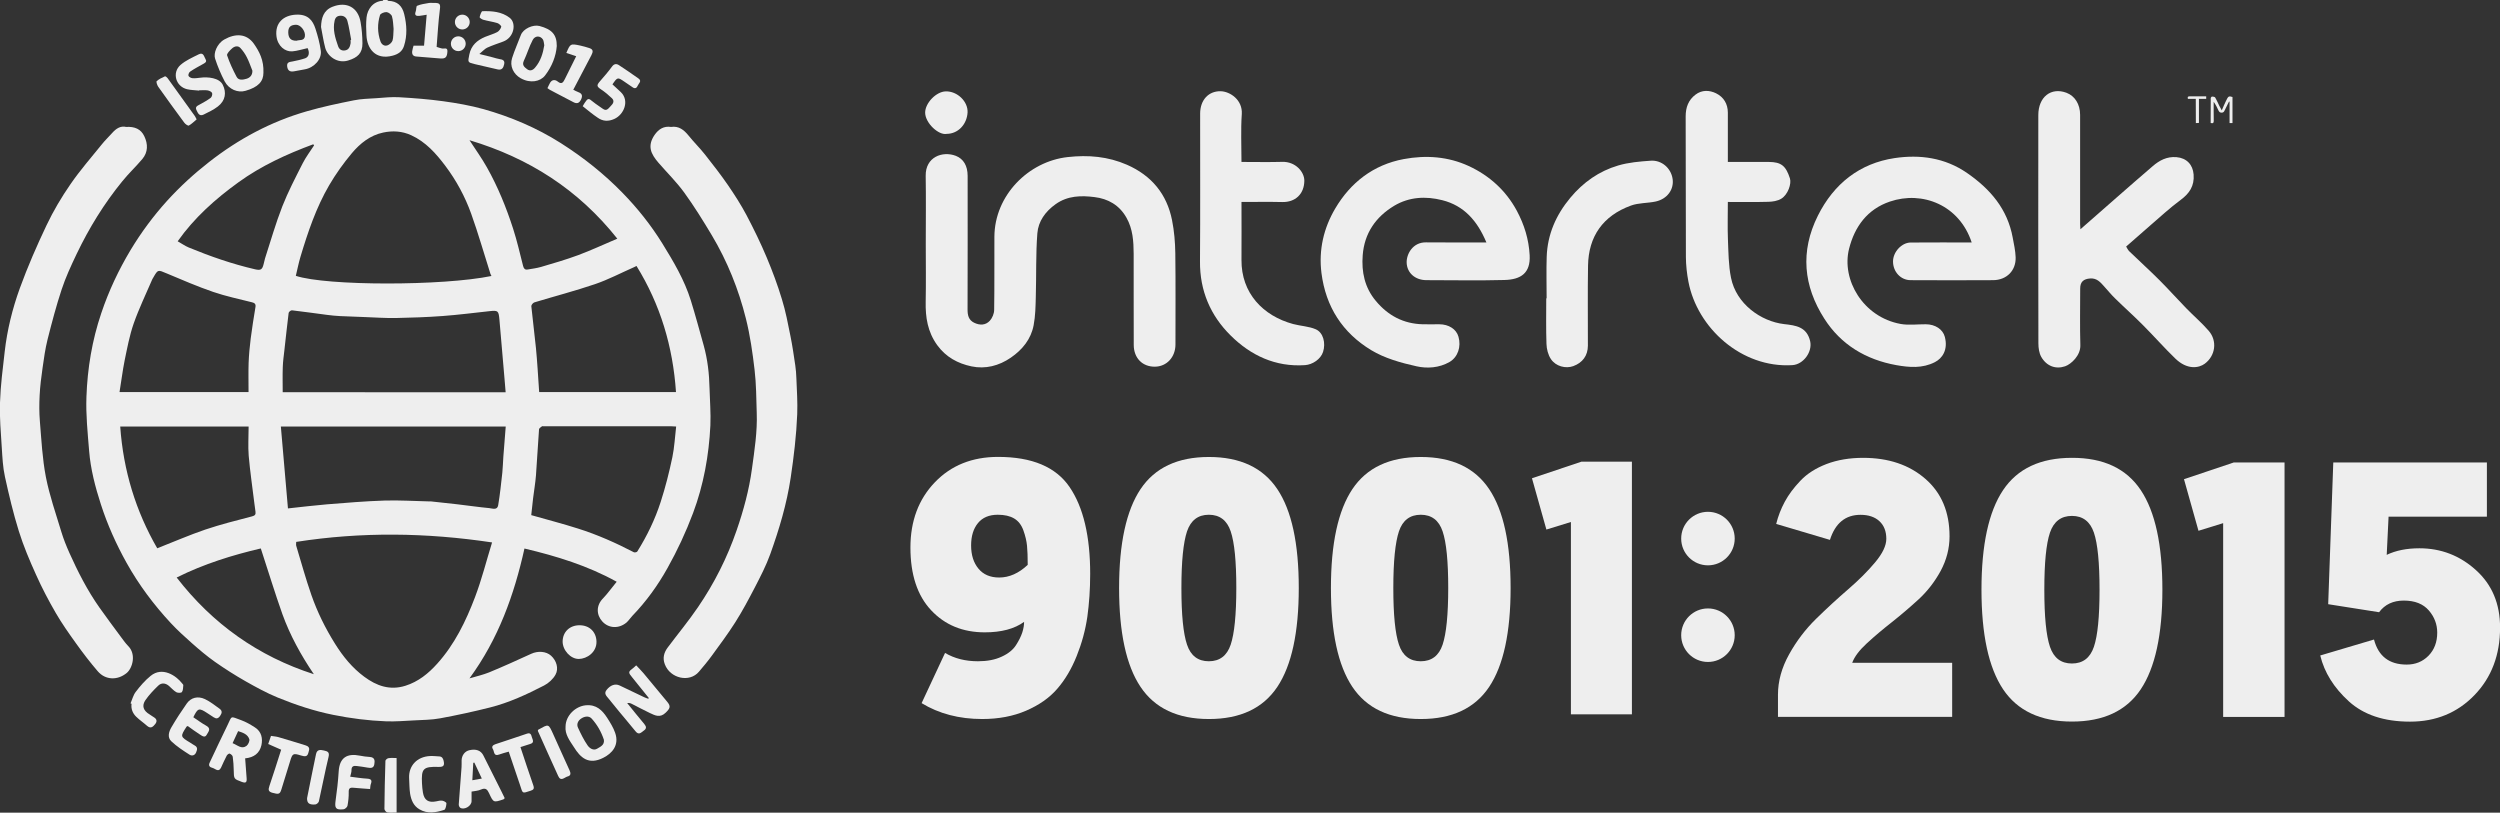 <?xml version="1.0" encoding="utf-8"?>
<!-- Generator: Adobe Illustrator 27.7.0, SVG Export Plug-In . SVG Version: 6.00 Build 0)  -->
<svg version="1.1" xmlns="http://www.w3.org/2000/svg" xmlns:xlink="http://www.w3.org/1999/xlink" x="0px" y="0px"
	 viewBox="0 0 3241.9 1053.8" style="enable-background:new 0 0 3241.9 1053.8;" xml:space="preserve">
<rect x="0" y="0" width="3241.9" height="1053.8" fill="#333333" stroke="none"/>
<style type="text/css">
	.st0{fill:#eee;}
</style>
<g id="Layer_1">
	<g>
		<g>
			<path class="st0" d="M502.2,0c0.4,0.4,0.9,1.1,1.3,1.1c11.6,0.3,18.1,6.4,20.7,17.4c3.3,13.7,4.1,27.5-0.3,41.1
				c-2.3,7.2-7.6,10.8-15.2,12.7c-21.8,5.6-32.7-9.2-33.5-26.5c-0.4-7.7-0.7-15.5,0.1-23.1c1.1-10.3,8-20.9,21-21.7
				c0.2,0,0.4-0.6,0.7-1C498.8,0,500.5,0,502.2,0z M510.4,37.5c-0.5-4.6-0.5-10.7-2.1-16.3c-0.7-2.4-4.5-5.3-7-5.5
				c-2.8-0.2-7.8,1.7-8.5,3.8c-3.5,11.3-3.4,22.9,0.6,34.2c1.4,3.9,4.9,6.6,9.1,5.1c2.6-0.9,5.7-3.7,6.5-6.2
				C510.3,48.3,509.9,43.5,510.4,37.5z"/>
			<path class="st0" d="M799.7,754.4c-37.5-20.8-77.8-33.2-119.6-43.1c-13.4,60.3-33.8,117.2-71.3,168.4c9.1-2.7,17.6-4.6,25.5-7.8
				c18.4-7.6,36.5-15.8,54.6-24.1c8.7-4,19.3-3.3,25.7,2.5c6.9,6.2,10.3,16.5,5.7,24.7c-3.2,5.7-8.9,10.9-14.7,13.9
				c-22.5,11.6-45.5,22.3-70.1,28.5c-21.4,5.4-43.1,10.1-64.8,14.1c-11.2,2.1-22.7,2-34.1,2.7c-11.9,0.6-23.8,1.6-35.7,1.2
				c-23.1-0.9-46-3.8-68.8-8.4c-24.9-5-48.8-13-72.1-22.5c-14.4-5.9-28.2-13.5-41.8-21.2c-13.5-7.7-26.7-16.1-39.4-25
				c-10.5-7.4-20.4-15.8-30-24.3c-9.4-8.3-18.7-16.8-27.3-26c-22.1-23.8-41.5-49.7-57.4-78.2c-13.5-24.3-24.8-49.4-33.3-75.8
				c-7.3-22.6-13.3-45.5-15.2-69.1c-1.9-23.5-4.4-47.1-3.5-70.5c1.3-36.8,7.3-73,19.2-108.2c9.7-28.9,22.5-56.1,38.1-82.1
				c13.7-22.7,29.3-43.8,47.1-63.5c16.7-18.4,34.9-35.1,54.5-50.4c38.2-29.9,80.2-52.5,126.9-65.9c20-5.8,40.5-10.1,61-14.2
				c9.6-2,19.7-2.1,29.6-2.8c9.7-0.7,19.5-1.8,29.2-1.2c19.1,1.1,38.3,2.6,57.2,5.2c17.5,2.4,35.1,5.5,52.1,10.2
				c35.4,10,69.1,24.3,100.3,44.1c29.1,18.5,56,39.8,80.1,64.6c19.5,20,36.8,41.8,51.5,65.5c14.5,23.5,28.6,47.2,36.9,73.8
				c6,19.3,11.2,38.8,16.7,58.3c5.1,18.3,7.2,36.9,7.6,55.9c0.4,16,1.8,32,1.1,47.9c-1.9,39-8.8,77.3-22.5,113.8
				c-9.2,24.5-20.3,48.4-33.1,71.2c-12.5,22.4-27.6,43.4-45.6,62c-2.6,2.7-4.7,6.1-7.5,8.6c-10,8.4-23.2,7.8-31.5-1.4
				c-7.6-8.4-8.4-20.7,1.4-30.3C788.4,769.2,793.5,761.8,799.7,754.4z M384.1,702.7c0,2.3-0.4,3.9,0.1,5.3
				c6.4,21.2,12.3,42.7,19.6,63.6c7.7,22.1,18.1,43.1,30.6,63.1c10.3,16.5,22.4,31.4,38,42.9c15.8,11.7,33,18,53.2,11.7
				c16.9-5.3,30-16,41.4-28.7c22.6-25.1,37.2-55.2,49-86.3c8.7-22.9,14.7-46.9,22.1-70.9C552.8,690.6,468.7,689.5,384.1,702.7z
				 M637.3,357.9c-0.6-1.2-1-1.9-1.3-2.7c-8.3-26.1-15.8-52.4-25-78.1c-8-22.2-19.2-43-33.5-62c-12.2-16.2-25.4-31.1-44.4-39.8
				c-11.8-5.4-24.2-6-36.3-3.4c-16.7,3.5-29.9,14.1-40.5,26.7c-10.9,13-20.9,27-29.5,41.7c-16.9,29-27.6,60.8-37.2,92.8
				c-2.4,8.1-4,16.4-6,24.6C423.3,370.9,574.4,370.9,637.3,357.9z M655.8,553.1c-97.9,0-194.4,0-291.6,0
				c3.1,35.6,6.1,70.8,9.2,106.2c17.6-1.9,34.1-3.9,50.6-5.3c24.9-2,49.7-4.1,74.7-4.9c19.1-0.6,38.3,0.7,57.5,1.1
				c0.9,0,1.7,0,2.6,0c11.3,1.2,22.5,2.4,33.8,3.7c13.9,1.6,27.9,3.7,41.8,5c4,0.4,10.4,3.1,11.6-3.6c2.4-14,3.8-28.3,5.4-42.4
				c0.7-6.7,0.8-13.5,1.3-20.3C653.6,579.6,654.7,566.6,655.8,553.1z M655.7,508.7c-0.7-7.6-1.2-14.5-1.8-21.5
				c-2.1-24.4-4.2-48.7-6.3-73.1c-1-11.2-1.9-11.8-12.8-10.6c-20.3,2.2-40.5,4.8-60.8,6.3c-20.3,1.5-40.7,2.2-61,2.6
				c-12.9,0.2-25.9-0.7-38.9-1.2c-11-0.4-22.1-0.8-33.1-1.3c-5.5-0.3-10.9-0.8-16.3-1.5c-15.4-2-30.7-4.2-46.1-6
				c-1.4-0.2-4.2,2.1-4.3,3.4c-2,16.1-3.7,32.2-5.5,48.2c-0.8,7.3-1.9,14.6-2.1,21.9c-0.4,10.8-0.1,21.7-0.1,32.7
				C461.9,508.7,558.1,508.7,655.7,508.7z M876.8,553.1c-2.6-0.2-4.2-0.3-5.9-0.3c-55.2,0-110.5,0-165.7,0c-0.9,0-2-0.3-2.5,0.1
				c-1.4,1.1-3.6,2.4-3.7,3.8c-1.5,20-2.5,40.1-4,60.1c-0.8,9.8-2.5,19.5-3.7,29.3c-0.9,7.6-1.7,15.3-2.4,21.9
				c20.6,5.9,40.8,11.1,60.6,17.4c25.1,7.9,49.1,18.6,72.4,30.7c1.1,0.6,3.9,0,4.5-0.9c12.7-20.3,23.1-41.8,30.4-64.5
				c6.1-18.9,11-38.3,15.1-57.8C874.6,579.9,875.2,566.6,876.8,553.1z M825.4,344.9c-1.7,0.8-2.6,1.2-3.5,1.7
				c-16.8,7.4-33.1,16-50.4,21.9c-25.9,8.8-52.4,15.7-78.5,23.6c-1.7,0.5-4.1,3.3-4,4.9c1.8,18.1,4.2,36.1,6,54.3
				c1.7,17.6,2.7,35.3,3.9,53c0.1,1.4,0.2,2.8,0.3,4.1c59.3,0,118.2,0,177.4,0C872.6,449.5,856.4,395.1,825.4,344.9z M155,508.4
				c56.4,0,111.1,0,167.3,0c0-12.9-0.3-25.4,0.1-37.9c0.4-10.5,1.4-21.1,2.7-31.5c1.7-13.7,4-27.4,6.2-41c0.6-3.8-1.2-5.2-4.5-6
				c-16.8-4.3-33.9-7.8-50.2-13.4c-20.4-7-40.3-15.6-60.3-24c-11.6-4.9-11.4-5.3-17.4,5.1c-0.4,0.7-0.9,1.4-1.3,2.2
				c-8.2,19.1-17.3,37.9-24.2,57.5c-5.5,15.7-8.5,32.3-11.9,48.6C158.9,481.1,157.3,494.6,155,508.4z M322.4,553.1
				c-56.6,0-111,0-166.5,0c4,57.1,20.2,109.8,48,157.9c21.4-8.4,41.6-17.2,62.4-24.3c19.9-6.7,40.3-11.8,60.6-17.1
				c3.9-1,4.9-2.6,4.4-6.1c-0.5-3.7-1.1-7.5-1.5-11.2c-2.5-20.4-5.5-40.8-7.3-61.3C321.5,578.6,322.4,566,322.4,553.1z M608.8,181.8
				c8,12.3,16,23.4,22.6,35.2c14.2,25.2,25.1,52,34,79.6c5.1,15.8,8.8,32.1,12.9,48.2c0.9,3.4,2.3,5.3,5.9,4.7
				c5.8-1,11.6-1.7,17.2-3.3c16.3-4.8,32.6-9.5,48.5-15.4c16.9-6.3,33.3-14,50.6-21.3C749.8,245.6,685.8,204.9,608.8,181.8z
				 M338.2,711.2c-36.6,8.6-73.5,19.9-109.1,37.7C275.7,809.1,334.7,851,407,874.3c-16.6-24.5-30.8-50.2-40.8-77.9
				C356.4,768.8,347.9,740.8,338.2,711.2z M407.3,188.5c-0.4-0.5-0.8-0.9-1.1-1.4c-34.2,12.7-67.3,27.8-97,49.3
				c-29.9,21.6-57.3,46-78.8,76.5c5.3,3,9.7,6.1,14.5,8.1c27.9,11.5,56.4,21.4,85.8,28.2c7.4,1.7,9.4,0.5,11.2-6.9
				c0.6-2.4,1.1-4.9,1.8-7.3c7.3-22.5,13.8-45.4,22.4-67.4c7.5-19.1,17.1-37.4,26.4-55.8C396.7,203.6,402.3,196.2,407.3,188.5z"/>
			<path class="st0" d="M870.2,164.6c10-1.5,16.7,3.8,22.7,11.2c6.8,8.5,14.6,16.1,21.3,24.6c10.3,13,20.5,26.2,29.9,39.8
				c8.6,12.6,16.9,25.5,24,38.9c9.4,17.9,18.3,36.1,26.1,54.7c7.5,17.8,14.2,35.9,19.8,54.4c4.8,15.5,7.8,31.5,11,47.5
				c2.6,12.7,4.4,25.5,6.3,38.3c0.8,5.4,1.2,10.9,1.4,16.4c0.6,15.5,1.7,31.1,1.1,46.6c-1.1,27.7-4.4,55.2-8.5,82.7
				c-5.1,34-14.9,66.6-26.4,98.7c-5.4,15.1-12.9,29.5-20.3,43.8c-7.9,15.2-16,30.4-25.2,44.9c-9.6,15.1-20.3,29.4-30.8,43.8
				c-5.1,7-10.7,13.6-16.3,20.2c-12.2,14.4-37.2,8.8-44.2-9.7c-3.1-8.1-1.1-15.3,3.8-21.8c13.1-17.5,27.1-34.4,39.4-52.5
				c21-30.8,37.8-64.1,49.9-99.3c9-26,16.2-52.5,19.9-79.9c3.3-24.1,7.1-48.1,6.2-72.5c-0.6-18.7-0.6-37.4-2.8-55.9
				c-2.6-22.2-5.8-44.6-11.2-66.2c-9.5-38.1-24.1-74.5-44.3-108.3c-11.3-18.9-22.9-37.6-35.8-55.4c-9.9-13.6-22.1-25.6-33.2-38.4
				c-10.1-11.7-14.9-21.9-5.2-36.2C854.1,167.4,860.8,163.2,870.2,164.6z"/>
			<path class="st0" d="M163.5,164.6c11.1-0.7,19.2,2.7,23.6,12c4.9,10.2,5,20.7-2.6,29.7c-8.3,9.9-17.9,18.8-26,28.9
				c-23.6,28.9-43,60.5-59.1,94.1c-7.2,15.1-14.3,30.4-19.5,46.2c-7,21.2-12.7,42.9-18.2,64.6c-3,12.1-4.8,24.6-6.5,37
				c-1.7,11.8-3.2,23.7-3.8,35.7c-0.6,11.1-0.6,22.3,0.3,33.3c2,24.2,3.2,48.7,7.8,72.5c4.7,24,12.9,47.4,20,70.9
				C82.3,698.8,86,708,90,717c11,24.5,23.2,48.4,38.7,70.5c9.4,13.3,19.2,26.4,28.9,39.5c2.7,3.7,5.4,7.4,8.6,10.7
				c10.8,10.8,5.6,28.8-1.9,35c-11.6,9.6-27.4,9.6-37.6-2.3c-9.9-11.5-19.2-23.7-28.1-36.1c-9.2-12.8-18.3-25.7-26.2-39.3
				c-9.4-16.2-18.1-32.8-25.7-49.8c-8.3-18.4-16.3-37.2-22.3-56.5c-7.2-23.1-12.8-46.8-18-70.5c-2.7-12.3-3.3-25.1-4.1-37.7
				c-1.2-19.5-3-39.1-2.3-58.5c0.7-22.1,3.6-44.1,6.1-66.1c3.2-28.1,10-55.6,19.6-82.1c10.1-27.8,22-55.1,34.7-81.8
				c8.8-18.5,19.4-36.4,31.1-53.3c12.4-18,26.9-34.6,40.7-51.7c4.1-5.1,8.9-9.7,13.3-14.6C150.7,166.5,156.6,162.9,163.5,164.6z"/>
			<path class="st0" d="M841.4,905.2c-7.1-8.8-14.1-17.6-21.2-26.3c-5.9-7.2-5.9-7.5,1.5-13.1c0.8-0.6,1.6-1.4,3.3-3
				c3.1,3.4,6.5,6.6,9.4,10.1c10.3,12.2,20.3,24.7,30.6,36.9c5.2,6.1,4,8.7-1.7,14.3c-7.3,7.1-13.6,3.8-20.4,0.6
				c-8-3.8-15.8-8-23.7-12c-1.6-0.8-3.4-1.4-5.9-1c7.4,9.1,14.7,18.3,22.3,27.3c2.8,3.4,2.9,5.9-0.7,8.4c-3.4,2.4-6.4,6.4-10.7,1
				c-7-8.7-14.4-17.2-21.5-25.9c-4.6-5.5-9.1-11.1-13.6-16.7c-2.7-3.3-6.2-6.4-2.6-11c5-6.4,11.2-8.6,17-5.9
				c10.7,5,21.3,10.2,32,15.3c1.6,0.8,3.4,1.3,5.1,1.9C841,905.8,841.2,905.5,841.4,905.2z"/>
			<path class="st0" d="M317.9,983.4c0.7,9,1.2,17.2,1.9,25.5c0.5,5.7-1,7-6.3,5c-10.3-3.8-10.2-3.8-10.4-14.9
				c-0.1-5.9-0.5-11.9-1.3-17.7c-0.2-1.6-2.3-3.4-4-4.1c-0.8-0.3-3.1,1.4-3.8,2.7c-2.7,5-4.9,10.3-7.3,15.4
				c-3.3,6.9-7.4,1.4-11.1,0.5c-3.5-0.9-5.7-2.7-3.7-6.9c7.7-16.2,15.2-32.5,23.1-48.5c6.2-12.7,3.1-11.8,17.8-6.5
				c6.3,2.3,12.3,5.8,18,9.5c8.3,5.4,10.1,14.1,8.2,23C336.6,976.7,329.4,982.3,317.9,983.4z M301.6,963.7
				c6.5,2.6,11.7,8.3,18.1,3.5c2.2-1.7,4.3-6.3,3.6-8.6c-2.1-6.5-8.3-8.5-14.5-10.5C306.3,953.4,304.1,958.2,301.6,963.7z"/>
			<path class="st0" d="M733.4,942c0.2-14.1,12.8-26.1,26.1-27.4c13.8-1.3,21.4,6.3,27.9,16.3c3.9,6.1,7.9,12.5,10.3,19.4
				c5.7,16.2-4.2,26.8-15.4,32.4c-19.3,9.8-29.8-0.5-38.1-13.9C738.7,960.4,732.4,952.1,733.4,942z M783.1,959.3
				c-3.4-10.3-8.7-19.6-15.9-27.5c-3.7-4-9.5-2.8-13.7,0.1c-3.9,2.6-6.1,7.1-4,11.7c3.7,8,7.6,16,12.6,23.2c2.4,3.4,7.4,7,12.2,4.1
				C778.4,968.4,784.1,966.2,783.1,959.3z"/>
			<path class="st0" d="M341.6,94.4c0,11.1-6.6,18.7-23.4,23.4c-9.8,2.8-21.2-1.8-26.8-12.2c-5-9.5-9.2-19.5-12.5-29.7
				c-2.2-6.7,2.3-19.2,12-24.7c14.2-8,28.7-8,38.3,5.5C336.2,66.7,342.3,78,341.6,94.4z M327.3,91.7c-2.3-5.7-4.3-11.7-7.1-17.2
				c-2.2-4.4-5.1-8.6-8.4-12.2c-3.3-3.6-7.8-2.3-10.9,0.5c-2.8,2.5-7.1,6.9-6.4,9c3.2,9.6,7.6,18.9,12.3,27.8
				c2.7,5.1,8.4,3.8,12.7,2.6C324,100.9,327.4,97.7,327.3,91.7z"/>
			<path class="st0" d="M722,59.7c-1,13.1-6.2,26.5-15.2,38.2c-6.2,8-19.2,10.5-31.5,3.6c-9.6-5.4-14.6-15.9-11.2-26.3
				c3.2-10.1,7.6-19.8,11.3-29.7c3-8.2,15.8-14,24.2-11.8C715.6,38,722.1,44.8,722,59.7z M705.8,58.7c-0.6-2.6-0.5-5.6-1.9-7.7
				c-3.4-4.9-10-5-13.1,0.8c-4.6,8.6-7.3,18.2-11.5,27c-2.7,5.7,0.8,8.3,4.2,10.9c4,3.1,7.9,1.1,10.5-2.2
				C701,79.3,704.1,69.3,705.8,58.7z"/>
			<path class="st0" d="M416.3,35c0.4-11.6,3.1-21.5,14.8-26.2c18.1-7.2,33.2,0.5,36.5,19.9c1.6,9.1,2.3,18.3,2.4,27.5
				c0.1,12.6-6.1,18.5-18.7,22.3c-13.9,4.2-26.7-5.6-29.6-16.6C419.4,53.2,418.1,44,416.3,35z M454.6,51.8c0.3,0,0.5-0.1,0.8-0.1
				c-1.6-8.2-2.7-16.5-4.9-24.5c-1-3.8-3.9-6.9-8.8-6.8c-4.5,0.1-6.8,2.1-7.8,6.5c-2.6,11.6,0.8,22.3,4.5,32.9
				c1.4,4.1,4.4,6.3,8.9,5.6c4.8-0.7,6.4-4.4,7.2-8.5C454.9,55.3,454.6,53.5,454.6,51.8z"/>
			<path class="st0" d="M398.9,62.4c-7,1.5-13.4,3.7-19.9,4.2c-9.2,0.7-19-6.8-20.5-19.7c-2-16.8,8.6-27.1,25.5-27.9
				c15.1-0.7,21.5,7.1,25.1,18.3c3,9.3,5.6,18.8,6.9,28.5c1.5,10.9-8.6,22-20.7,24.1c-4.7,0.8-9.4,1.8-14.1,2.6
				c-5,0.9-8.1-0.8-8.8-6.3c-0.7-5.7,3-5.8,6.9-6.5c5.5-1.1,11.1-2.3,16.4-4.1C400.7,73.8,401.8,68.3,398.9,62.4z M384.6,52.8
				c3.4-1.4,9.9,0.6,10.8-5.8c0.9-7.1-5.9-15-11.5-14.9c-7.2,0.2-10.2,3.1-10.1,9.9C373.9,49.4,377.2,53,384.6,52.8z"/>
			<path class="st0" d="M611.5,1026.5c0,4.8,0,8.7,0,12.5c-0.1,6.1-9.1,11.6-14.5,8.6c-1.2-0.7-2.2-2.9-2.1-4.4
				c1.1-16,2.4-32,3.6-48c0.2-3,0.1-6,0.1-9c0.1-6.7,4.2-12.1,10.2-13.4c8.5-1.9,14.7,0.3,18,6.8c7.8,15.4,15.5,30.8,23.2,46.2
				c1.6,3.2,3.2,6.5,4.5,9.2c-1.2,1.2-1.3,1.5-1.5,1.5c-13,4.4-13.1,4.5-18.8-7.9c-2.3-5-4.6-7.3-10.4-4.8
				C620.2,1025.5,615.9,1025.7,611.5,1026.5z M624.8,1009.6c-3.4-7.3-6.6-14-9.7-20.7c-0.5,0.1-0.9,0.2-1.4,0.3
				c-0.4,7.2-0.8,14.5-1.2,22.6C617,1011,620.6,1010.4,624.8,1009.6z"/>
			<path class="st0" d="M250.7,930.1c5.9,3.9,11.1,7.9,16.8,11c6.9,3.8,2.5,8,0.6,11.6c-2.4,4.6-6.1,1.5-8.7-0.1
				c-5.6-3.5-10.9-7.6-15.9-11.1c-1.2,0.5-1.4,0.5-1.5,0.7c-8.4,13-8.4,13,4.9,21c1.8,1.1,3.5,2.4,5.4,3.4c4.3,2.3,3.6,5.4,2,9.1
				c-1.8,4.3-5.7,4.7-8.4,3c-8.3-5.3-16.7-10.7-23.8-17.5c-5.4-5.1-3.1-12.5,0.2-18.1c6.1-10.5,12.8-20.7,19.8-30.7
				c5.4-7.8,14.4-10.2,23.7-5.8c6.8,3.2,12.8,8.1,19,12.5c3.6,2.6,3.2,5.6,0.6,9.3c-2.6,3.7-5.1,3.9-8.4,1.7
				c-2.8-1.8-5.6-3.6-8.4-5.5C258.1,917.7,256.5,918.1,250.7,930.1z"/>
			<path class="st0" d="M258.3,117.5c-5.2-0.6-10.6-0.6-15.7-1.8c-14.7-3.5-19.9-21.5-8.5-31.5c6.8-5.9,15.5-9.7,23.7-13.8
				c6.2-3.1,6.9,3.4,8.8,6.5c2.2,3.6-1.3,5-4,6.5c-5.4,3-11,6-16.1,9.5c-1.4,0.9-2.6,4-2.1,5.4c0.6,1.5,3.2,2.9,5.1,3.1
				c3.3,0.3,6.7-0.2,10-0.6c10.2-1.4,24.9,0.1,29.4,9.2c5,10,3.5,20.5-6.4,28.1c-5.6,4.3-12.1,7.4-18.5,10.5c-5.6,2.7-7.4-2-9.2-5.8
				c-2-4.1,0.8-5.5,3.9-7.1c5-2.7,10-5.5,14.5-8.8c1.5-1.1,2.5-4.7,1.8-6.3c-0.7-1.7-3.6-3-5.8-3.4c-3.6-0.5-7.3-0.1-10.9-0.1
				C258.3,117.1,258.3,117.3,258.3,117.5z"/>
			<path class="st0" d="M755.6,137.7c1.5-2.5,2-3.4,2.6-4.3c4.2-6.3,5-6.3,10.7-1.5c4,3.3,8.5,6,12.7,9.1c5.3,3.9,7.6-0.8,10.5-3.6
				c3-2.9,5.1-6.5,1.4-10c-4.3-4.1-9-8.1-14-11.4c-5.7-3.8-6.1-5.3-1.5-10.6c5.4-6.2,10.8-12.4,15.6-19c2.8-3.9,5.9-4,9.2-1.8
				c8.5,5.6,16.9,11.3,25.2,17.2c4.8,3.4,0.1,6.4-1,9.2c-1,2.6-3.2,4.7-6.5,2.3c-3.4-2.4-6.9-4.8-10.4-7.1
				c-9.3-6.4-9.3-6.3-15.9,3.2c3.6,3.4,7.4,6.7,10.9,10.1c11.5,11.1,4.1,29.2-8.6,34.8c-7.6,3.4-14.6,3.1-21.2-1.5
				C768.4,148.2,762,142.8,755.6,137.7z"/>
			<path class="st0" d="M621.6,70c7.3,1.8,12.4,3.1,17.5,4.4c2.9,0.7,5.7,1.8,8.6,2.2c4,0.6,7.2,1.6,6.1,6.7c-1,4.6-2.9,8-8.5,6.7
				c-9.9-2.3-19.9-4.5-29.8-6.9c-9.3-2.3-8.9-2.3-6.9-12.4c2.4-11.9,10.1-18.5,20.5-22.9c5.2-2.2,10.8-3.6,15.7-6.2
				c2.4-1.3,4.5-4.3,5.2-6.9c0.3-1.1-3-4.2-5.1-4.8c-6-1.8-12.2-2.6-18.3-4.3c-1.8-0.5-4.8-2.6-4.6-3.4c0.6-2.8,2.3-7.7,3.6-7.7
				c12.4-0.3,24.9,0.5,35.4,8.6c8.9,6.9,5.9,25.5-8.5,30.8c-7,2.6-14.1,4.9-20.9,8C628.5,63.4,626,66.4,621.6,70z"/>
			<path class="st0" d="M454.1,1007.2c8,1,14.8,2.1,21.7,2.5c5.1,0.3,7.1,1.8,5.1,7c-0.7,1.7-0.6,3.7-1,6.5
				c-7.3-0.6-14.6-1-21.9-1.7c-4.4-0.4-6,1.1-5.8,5.8c0.1,5.9-0.5,11.8-1.6,17.6c-0.4,1.9-3.4,4.5-5.4,4.6
				c-9.9,0.9-11.4-1.5-10-11.5c1.8-12.5,3.2-25.1,4-37.7c1.1-18,11-23.7,27.4-20.4c4.3,0.9,8.7,1.4,13,1.7c6.5,0.5,6.6,4.8,5.8,9.5
				c-0.9,5.3-4.7,5-8.8,4.3c-4.7-0.9-9.5-1.5-14.3-2.1c-3.9-0.5-6.6,0.5-6.5,5.4C455.9,1001.3,454.8,1003.9,454.1,1007.2z"/>
			<path class="st0" d="M169.3,912.1c2.2-5.1,3.5-10.8,6.8-15c5.7-7.5,12-14.8,19.3-20.7c15-12.2,32.7-0.6,40.7,9.7
				c0.6,0.8,1.7,1.7,1.6,2.5c-0.3,3-0.2,6.6-1.8,8.8c-0.9,1.3-5.4,1.3-7.3,0.2c-3.6-2.1-6.4-5.5-9.6-8.2c-4.5-3.8-9.7-4.3-13.9-0.2
				c-5.9,5.7-11.7,11.8-16.4,18.5c-5.2,7.6-2.9,13.9,5.4,18.8c1.8,1.1,3.5,2.5,5.3,3.5c3.9,2.3,4.7,5.3,1.9,8.9
				c-2.8,3.5-5.8,6.5-10.5,2.4c-4.6-4.1-9.8-7.6-14.2-11.9c-4.5-4.4-6.9-10.1-6-16.7C170.3,912.5,169.8,912.3,169.3,912.1z"/>
			<path class="st0" d="M530.5,1008.3c-0.4-15,9.9-27,27.1-27.9c4-0.2,8.1,0.3,12.1,0.5c3.4,0.2,4.8,2.4,5.5,5.4
				c1.5,6.3,0.1,8.4-6.4,8.2c-20.3-0.7-22.5,2.4-21.6,21.3c0.2,4,0.6,7.9,1.2,11.8c1.6,10,7.1,13.6,17.1,11.6
				c2.7-0.6,5.5-1.3,8.1-0.9c2,0.3,5.3,2.2,5.3,3.3c-0.1,3-1.1,8-2.8,8.6c-10.7,3.4-21.5,5.6-32.2-0.7c-7.8-4.6-10.7-12.1-12.1-20.3
				C530.8,1022.4,530.9,1015.3,530.5,1008.3z"/>
			<path class="st0" d="M734.4,68.7c5.2-12.3,5.2-12.3,18.1-9.6c4,0.9,8,2,11.9,3.3c5.2,1.7,4.7,4.9,2.6,9
				c-7.9,14.8-15.5,29.6-23.6,45c2.3,1.1,4.2,2.3,6.3,3c5.1,1.7,6.1,4.8,3.8,9.6c-2.3,4.8-5.3,6-10.1,3.4c-10-5.3-20-10.5-30-15.7
				c-1.3-0.7-2.4-1.7-3.5-2.4c1.5-3,2.3-5.1,3.5-7.1c2.6-4.2,6.5-4.1,9.8-1.5c5.2,4.3,7.2,1,9.2-3c5-9.9,9.9-19.9,14.8-29.8
				C742.9,71.4,738.7,70,734.4,68.7z"/>
			<path class="st0" d="M566.2,60.8c2.8,0.9,4.9,1.7,7.1,2.1c2.7,0.5,7.1-1.8,6.9,3.6c-0.4,7.9-2.6,9.8-9.3,9.3
				c-10.3-0.8-20.6-1.8-30.9-2.5c-4.4-0.3-5.9-2.8-5.5-6.8c0.3-2.4,1.1-4.8,1.8-7.3c4.3,0,8.5,0,13.6,0c1.1-13.1,2.2-26.2,3.4-40.1
				c-3.3,0.5-6.5,1.2-9.7,1.5c-3.8,0.3-6.4-0.6-4.6-5.5c1-2.5,0.5-7,1.9-7.6c4.7-2,10-2.7,15.1-3.6c2.3-0.4,4.7,0,7-0.1
				c7.3-0.1,8.4,1.4,7.4,8.6c-1.1,8.1-1.7,16.3-2.4,24.4C567.3,44.8,566.8,52.8,566.2,60.8z"/>
			<path class="st0" d="M674.9,968.8c5.6,16.8,10.9,33.2,16.6,49.4c1.6,4.5,0.5,6-3.7,7.3c-11.1,3.6-9.7,3.8-13.4-7.3
				c-4.8-14.3-9.6-28.5-14.7-43.5c-4.4,1.3-8.6,2.3-12.6,3.8c-7.1,2.6-6-4-7.9-7c-2.4-3.7,0.5-5.5,3.4-6.5
				c13.5-4.6,27.2-8.9,40.7-13.6c4.9-1.7,5.6,1.7,6.4,4.6c0.9,3.1,3.7,7-2,8.7C683.4,966.2,679,967.6,674.9,968.8z"/>
			<path class="st0" d="M364.6,972.2c-5.6-2.5-11.1-4.9-16.8-7.4c1.2-3.6,2.3-6.7,3.6-10.5c3.2,0.5,6.5,0.7,9.7,1.6
				c11.7,3.4,23.4,7,35,10.6c3.4,1,5.8,3,4.5,7c-1.1,3.5-1.2,8.1-7,7c-1.2-0.2-2.4-0.5-3.6-0.9c-9.8-3.1-10.8-2.5-13.7,7.2
				c-3.8,12.4-7.6,24.8-11.5,37.2c-1.9,6-3.6,6.2-11.4,4.1c-5.5-1.5-5.7-4-4.1-8.7C354.6,1003.9,359.5,988.2,364.6,972.2z"/>
			<path class="st0" d="M751.5,810.8c12.9,0,21.6,8.6,22,21c0.4,14-12.4,22.6-22.9,22.7c-10.6,0.1-21-11.2-21-22.6
				C729.7,819.5,738.7,810.8,751.5,810.8z"/>
			<path class="st0" d="M255,154.8c-3.4,2.8-6.4,6-10.1,8c-1.1,0.6-4.7-1.9-6-3.8c-11.4-15.4-22.6-30.9-33.7-46.5
				c-1.4-2-2.9-6.5-2-7.3c3-2.7,6.9-4.5,10.7-6.2c0.7-0.3,2.6,1.2,3.4,2.3c11.9,16.5,23.8,33,35.6,49.5
				C253.5,151.8,254,152.9,255,154.8z"/>
			<path class="st0" d="M697.6,946.9c0.1-0.2,0.1-0.5,0.3-0.6c13.9-7.5,13-8.6,20,6.9c7,15.2,13.6,30.6,20.7,45.8
				c1.8,3.9,1.7,6.9-2.6,7.9c-3.9,1-8.7,7.1-12.1-0.5c-8.9-19.4-17.6-38.9-26.3-58.3C697.4,947.7,697.6,947.2,697.6,946.9z"/>
			<path class="st0" d="M514.3,983c0,23.9,0,47,0,70.7c-4.5,0-8.4,0.4-12.1-0.2c-1.5-0.3-3.7-2.9-3.7-4.5
				c0.2-20.8,0.6-41.6,1.3-62.4c0-1.2,2.4-3.2,3.8-3.4C507.2,982.6,510.8,983,514.3,983z"/>
			<path class="st0" d="M398.2,1035c2.1-10.5,4.5-22.2,6.8-33.8c1.6-7.8,3.2-15.5,4.8-23.3c1.3-6.1,5.4-5.8,10.2-4.7
				c4.9,1.1,7.6,2.1,6,8.6c-4.6,19-8.2,38.3-12.5,57.4c-0.4,1.7-3,3.9-4.7,4C401,1043.8,398,1041.5,398.2,1035z"/>
			<circle class="st0" cx="599.5" cy="28.6" r="9.6"/>
			<circle class="st0" cx="594.3" cy="56.7" r="9.6"/>
		</g>
		<g>
			<g>
				<path class="st0" d="M1200.5,316.7c0-29.6,0.4-59.2-0.1-88.7c-0.4-24.6,22-32.5,39.1-25.9c9.9,3.9,15.3,12.8,15.3,26.1
					c0,57.8,0.1,115.6-0.1,173.4c0,7.3,1.4,13.4,8.5,16.9c7.4,3.6,14.9,3.4,20.4-2.6c3.2-3.5,5.6-9.3,5.6-14.1
					c0.5-31.6,0.1-63.2,0.3-94.9c0.3-53.6,44.2-97.6,95-103.2c26.8-3,52.3-0.8,77,10c31.8,14,51.7,38,58.4,72
					c2.8,14,4,28.5,4.2,42.7c0.5,39.4,0.2,78.9,0.2,118.3c0,16.4-11.3,28.6-26.6,28.8c-16,0.2-27.4-10.9-27.5-28.1
					c-0.3-39.4,0.1-78.9-0.1-118.3c-0.1-16.2-1-32.1-9.4-46.9c-9.2-16.3-23.9-24.5-41.2-26.6c-17.3-2.2-34.9-2-50.5,9.1
					c-13.4,9.5-22.6,22.3-23.8,37.9c-2.1,27.2-1.2,54.6-2,82c-0.3,12.4-0.5,25-2.8,37.1c-3.4,18.1-14.6,31.8-29.6,42.1
					c-15.4,10.6-33,15.1-51,11.3c-17.6-3.7-33.2-12-44.5-27.6c-12.4-17.2-15.3-36-14.9-56.3C1200.9,366.4,1200.5,341.6,1200.5,316.7
					z"/>
				<path class="st0" d="M2697.8,297.3c32.3-28.2,62.7-55.2,93.6-81.7c8.7-7.5,18.4-12.9,31.1-11.8c12.8,1.1,21.1,9.5,22.1,22.5
					c1.1,14.9-5.4,24.5-16.9,33c-13.8,10.2-26.4,21.9-39.4,33.1c-10.2,8.8-20.2,17.7-31.2,27.3c1.1,1.7,2.2,4.4,4.1,6.2
					c13,12.6,26.4,24.7,39.2,37.5c11.8,11.8,22.9,24.3,34.6,36.3c9.6,9.9,20.1,18.8,29.1,29.2c11.5,13.2,8.8,32.4-5,42.7
					c-7.9,5.9-23,8.1-38.2-6.6c-14.5-14-27.8-29.2-42.1-43.5c-11.6-11.7-23.9-22.6-35.6-34.1c-5.1-4.9-9.6-10.4-14.3-15.6
					c-5-5.6-9.6-11.3-18.4-10.7c-8.7,0.6-13.1,4.4-13,13.2c0,24.5-0.5,49,0.2,73.4c0.4,13.2-11.8,24.5-19.8,27.3
					c-12.3,4.2-24.2-0.3-31-12.4c-2.7-4.9-3.6-11.5-3.6-17.4c-0.2-98.6-0.2-197.2-0.1-295.9c0-23.6,16.5-36.5,36.5-29
					c10.9,4.1,17.7,14.9,17.7,28.6c0,47.3,0,94.5,0,141.8C2697.4,292.2,2697.6,293.5,2697.8,297.3z"/>
				<path class="st0" d="M1927.5,314.4c-11.7-28-29-47.7-57.2-54.8c-21.3-5.4-42.8-4.4-62.3,7.2c-24.1,14.5-38.7,35.7-40.9,64.1
					c-1.7,21.7,2.5,42,17,59.3c15.9,19.1,35.9,29.7,60.9,30.3c7.1,0.2,14.3,0,21.4,0c12.3,0,22.2,6.4,24.9,16.2
					c3.7,12.9-0.8,26.4-11.6,32.7c-13.4,7.7-29,8.7-42.8,5.6c-20.3-4.5-41.4-10.4-58.9-21c-36.9-22.4-58.8-55.9-64.4-100
					c-3.8-30.4,3.1-58.6,17.8-83.5c19.7-33.5,49.3-56.8,88.9-64.2c29-5.4,57.6-3.3,84.3,9c26.6,12.3,48.1,31.6,62.3,57.9
					c9.7,18.1,15.6,37,16.7,57.9c1.2,22.9-11.2,31.5-32.9,32c-33.6,0.9-67.3,0.2-100.9,0.2c-14.7,0-25.2-9.4-25.7-22.5
					c-0.4-11.2,7.8-26.7,25-26.5c22.4,0.2,44.9,0.1,67.3,0.1C1919.5,314.4,1922.5,314.4,1927.5,314.4z"/>
				<path class="st0" d="M2556.8,314.4c-15.9-48.4-63.8-67.4-106.1-53c-29.1,9.9-45.6,32.3-52.9,61.2c-10.1,40,18,88.6,66.9,97.5
					c10.5,1.9,21.7,0.3,32.6,0.4c12.2,0,22.2,6.6,24.7,16.4c4.4,17-3.5,27.9-12.9,32.7c-16.2,8.3-33,6.9-50,3.9
					c-39.5-7.1-72-26.6-93.4-60.3c-27-42.2-31.5-87.1-8.4-133.4c20.8-41.7,54.3-68,99.6-74.8c32.4-4.8,65-0.7,94,19.4
					c30.2,20.9,52.3,46.7,59.1,83.7c1.6,8.5,3.5,17,3.8,25.5c0.6,17.3-11.7,29.6-29.2,29.7c-35.7,0.2-71.4,0.2-107.1,0
					c-12.8-0.1-22.6-10.8-22.7-24.1c-0.1-12.4,11.2-24.7,23-24.7C2503.7,314.3,2529.9,314.4,2556.8,314.4z"/>
				<path class="st0" d="M2240.6,210c18.6,0,35.8-0.1,53.1,0c16,0.1,22.1,4.9,27.4,21.3c2.3,7-2.7,21.2-11.1,26.3
					c-4.8,3-11.4,4-17.2,4.1c-16.9,0.5-33.9,0.2-52.2,0.2c0,16.7-0.5,32.5,0.1,48.3c0.7,16.7,0.7,33.7,4,50
					c6.7,33.7,38.6,56.6,69,60.1c15.1,1.7,29.2,3.5,33.6,22c3.3,13.9-8.7,30.3-23,31.2c-65.9,4.1-123.4-48.2-134.8-108.1
					c-2-10.5-3.2-21.3-3.3-31.9c-0.3-60.8,0-121.6-0.3-182.5c0-11.7,3.5-21.3,12.8-28.3c8.3-6.3,18-5.9,26.6-1.7
					c9.8,4.8,15.3,13.6,15.3,25.1C2240.7,167,2240.6,187.6,2240.6,210z"/>
				<path class="st0" d="M1609.9,210c18.2,0,35.5,0.4,52.7-0.1c17.4-0.6,29,13.2,28.8,24.6c-0.2,17.3-11.9,27.9-28.6,27.5
					c-17.3-0.4-34.5-0.1-52.9-0.1c0,25.6,0.2,50.3,0,75c-0.4,43.3,28,72.7,67,83.3c9.7,2.6,20.3,2.9,29.3,6.8
					c9.9,4.3,13.1,18,9.5,29.3c-3,9.4-13.5,16.5-23.4,17.2c-38.4,2.6-70.4-12.6-96.5-38.5c-26.1-25.8-40-58-39.7-95.9
					c0.5-63.9,0.1-127.8,0.2-191.7c0-17.7,10.8-29.3,26.4-29.1c12.3,0.2,28.8,11.2,27.6,29.6C1608.9,168.3,1609.9,188.7,1609.9,210z
					"/>
				<path class="st0" d="M2005.6,386.9c0-18-0.5-36,0.1-54c1-29,12.1-54.2,30.6-76.4c16.7-20.1,37.3-34.6,62.1-41.9
					c13.5-4,28-5.2,42.2-6.2c13.9-1,26.4,9.4,28.4,23.8c1.9,13.5-7,25.8-21.9,29.1c-10.6,2.3-22.2,1.6-32.2,5.3
					c-36.4,13.3-55,40.1-55.6,77.9c-0.6,34.6-0.1,69.3-0.2,103.9c-0.1,12.8-6.9,22-19,26.4c-9.7,3.5-22.5,0.4-28.9-9.1
					c-3.7-5.5-5.6-13-5.8-19.7c-0.7-19.7-0.3-39.4-0.3-59.1C2005.2,386.9,2005.4,386.9,2005.6,386.9z"/>
				<path class="st0" d="M1227.6,173.6c-10.4,2.1-27.8-14-27.9-27.5c0-12.5,14.3-27.3,26.7-27.6c14.8-0.4,29.1,13,28.3,27.5
					C1253.8,160.9,1242.8,173.5,1227.6,173.6z"/>
			</g>
			<g>
				<path class="st0" d="M2895,159.6c-1.2,0-2.4,0-3.8,0c0-9.3,0-18.5,0-27.7c-0.2-0.1-0.4-0.2-0.7-0.2c-1.9,3.7-3.7,7.5-5.6,11.3
					c-0.8,1.7-1.5,3.1-4,3.1c-2.3,0-3.2-1.1-4.1-2.9c-1.7-3.8-3.6-7.6-6.2-11.2c0,8.1-0.1,16.2,0.1,24.3c0.1,2.9-0.8,4.1-4,3.2
					c0-10.7,0-21.4,0.1-32.2c0-0.7,1.1-2.1,1.7-2.1c1.4,0.1,3.5,0.3,4.1,1.3c2.1,3.5,3.6,7.3,5.4,10.9c0.8,1.7,1.8,3.3,3.1,5.7
					c2-4.6,3.6-8.4,5.4-12.1c3-6.3,3.6-6.8,8.5-5.2C2895,136.9,2895,148.3,2895,159.6z"/>
				<path class="st0" d="M2847.4,128.2c-3.7,0-7,0-10.2,0c-0.7-2.3-0.2-3.3,2.3-3.3c7,0.1,14.1,0,21.4,0c0,1.1,0,2.1,0,3.3
					c-3.1,0-6.1,0-9.4,0c0,10.4,0,20.7,0,31.2c-1.5,0.1-2.6,0.1-4,0.2C2847.4,149.2,2847.4,138.9,2847.4,128.2z"/>
			</g>
			<g>
				<path class="st0" d="M1195.1,911.8l30.4-65.1c12.2,7.2,26.4,10.8,42.6,10.8c11.9,0,22.1-1.9,30.7-5.9c8.6-3.9,14.8-8.9,18.7-15
					c3.9-6.1,6.6-11.6,8.2-16.6c1.6-5,2.3-9.5,2.3-13.6c-12.5,9.1-29.5,13.6-51,13.6c-28.4,0-51.6-9.5-69.5-28.6
					c-17.9-19-26.9-46.2-26.9-81.4c0-34.3,10.5-62.5,31.6-84.5c21.1-22,48.4-33,82.1-33c44,0,74.9,13,92.7,39.1
					c17.8,26.1,26.7,63.6,26.7,112.6c0,20-1.3,38.5-3.7,55.7c-2.5,17.2-7.1,34.1-13.8,50.8c-6.7,16.7-15.1,30.9-25.3,42.6
					c-10.1,11.7-23.6,21.1-40.3,28.3c-16.7,7.2-35.7,10.8-56.9,10.8C1243.8,932.4,1217.6,925.5,1195.1,911.8z M1295.7,748.9
					c13.1,0,25.4-5.5,37-16.4c0-10.3-0.3-18.6-0.9-24.8c-0.6-6.2-2.2-12.9-4.7-19.9c-2.5-7-6.5-12.2-11.9-15.4
					c-5.5-3.3-12.6-4.9-21.3-4.9c-11.2,0-19.8,3.6-25.7,10.8c-5.9,7.2-8.9,16.8-8.9,29c0,12.5,3.2,22.5,9.6,30.2
					C1275.2,745.1,1284.2,748.9,1295.7,748.9z"/>
				<path class="st0" d="M1656.4,634.3c18.6,27.8,27.8,70.5,27.8,128.2c0,57.7-9.3,100.5-27.8,128.2c-18.6,27.8-48.1,41.7-88.7,41.7
					c-40.6,0-70.1-13.9-88.7-41.7c-18.6-27.8-27.8-70.5-27.8-128.2c0-57.7,9.3-100.5,27.8-128.2c18.6-27.8,48.1-41.7,88.7-41.7
					C1608.2,592.6,1637.8,606.5,1656.4,634.3z M1539.3,689c-4.8,14.4-7.3,38.8-7.3,73.5c0,34.6,2.4,59.1,7.3,73.5
					c4.8,14.4,14.3,21.5,28.3,21.5c14,0,23.5-7.2,28.3-21.5c4.8-14.3,7.3-38.8,7.3-73.5c0-34.6-2.4-59.1-7.3-73.5
					c-4.8-14.3-14.3-21.5-28.3-21.5C1553.6,667.5,1544.2,674.7,1539.3,689z"/>
				<path class="st0" d="M1931.1,634.3c18.6,27.8,27.8,70.5,27.8,128.2c0,57.7-9.3,100.5-27.8,128.2c-18.6,27.8-48.1,41.7-88.7,41.7
					c-40.6,0-70.1-13.9-88.7-41.7c-18.6-27.8-27.8-70.5-27.8-128.2c0-57.7,9.3-100.5,27.8-128.2c18.6-27.8,48.1-41.7,88.7-41.7
					C1883,592.6,1912.5,606.5,1931.1,634.3z M1814.1,689c-4.8,14.4-7.3,38.8-7.3,73.5c0,34.6,2.4,59.1,7.3,73.5
					c4.8,14.4,14.3,21.5,28.3,21.5c14,0,23.5-7.2,28.3-21.5c4.8-14.3,7.3-38.8,7.3-73.5c0-34.6-2.4-59.1-7.3-73.5
					c-4.8-14.3-14.3-21.5-28.3-21.5C1828.4,667.5,1818.9,674.7,1814.1,689z"/>
				<path class="st0" d="M2116.2,598.7v327.6h-79.1V676.9l-31.8,9.8l-18.7-66.5l64.1-21.5H2116.2z"/>
				<path class="st0" d="M2531.3,929.6h-225.7v-28.7c0-17.6,4.8-35,14.4-52.3c9.6-17.3,21.3-32.7,35.1-46.2
					c13.8-13.5,27.6-26.2,41.5-38.2c13.8-11.9,25.5-23.6,35.1-35.1c9.6-11.5,14.4-21.6,14.4-30.4c0-9.7-3-17.4-9-22.9
					c-6-5.5-14.1-8.2-24.5-8.2c-19.5,0-32.7,10.8-39.6,32.5l-69.7-20.7c2.5-10.1,6.2-19.6,11.1-28.7c4.9-9.1,11.6-18.2,20.3-27.3
					c8.6-9.1,19.9-16.3,33.9-21.7c14-5.3,29.8-8,47.4-8c33,0,59.9,9.1,80.8,27.3c20.9,18.2,31.3,43,31.3,74.5
					c0,15.7-3.9,30.6-11.5,44.8c-7.7,14.1-17.3,26.5-28.7,37c-11.5,10.5-23,20.3-34.6,29.5c-11.6,9.1-22.4,18.2-32.3,27.3
					c-9.9,9.1-16.3,17.6-19.1,25.4h129.6V929.6z"/>
				<path class="st0" d="M2776.1,635.6c18.7,28,28,71,28,129.1c0,58.1-9.4,101.2-28,129.1c-18.7,28-48.5,41.9-89.3,41.9
					c-40.8,0-70.6-14-89.3-41.9c-18.7-28-28-71-28-129.1c0-58.1,9.3-101.2,28-129.1c18.7-28,48.5-41.9,89.3-41.9
					C2727.7,593.6,2757.4,607.6,2776.1,635.6z M2658.3,690.7c-4.9,14.5-7.3,39.1-7.3,74c0,34.9,2.4,59.5,7.3,74
					c4.9,14.5,14.4,21.7,28.5,21.7c14.1,0,23.6-7.2,28.5-21.7c4.9-14.4,7.3-39.1,7.3-74c0-34.9-2.4-59.5-7.3-74
					c-4.9-14.4-14.4-21.7-28.5-21.7C2672.7,669,2663.2,676.3,2658.3,690.7z"/>
				<path class="st0" d="M2962.5,599.8v329.9h-79.6V678.4l-32,9.9l-18.8-66.9l64.6-21.7H2962.5z"/>
				<path class="st0" d="M3117.1,778.8c-13.8,0-24.5,5-32,15.1l-66-10.4l6.6-183.8h199.2V670h-127.5l-2.4,49.5
					c11.9-5.7,26.1-8.5,42.4-8.5c28,0,52.4,9.4,73.3,28.3c20.9,18.8,31.3,43.7,31.3,74.5c0,35.5-11.1,64.7-33.2,87.6
					c-22.1,22.9-50,34.4-83.6,34.4c-33.6,0-60.1-8.8-79.4-26.4c-19.3-17.6-31.7-37.4-37-59.4l69.7-20.7
					c5.7,21.7,19.8,32.5,42.4,32.5c11.3,0,20.7-3.8,28.3-11.5c7.5-7.7,11.3-17.7,11.3-29.9c0-10.7-3.6-20.3-10.8-28.7
					C3142.3,783.1,3131.5,778.8,3117.1,778.8z"/>
			</g>
			<circle class="st0" cx="2214.8" cy="698.4" r="34.7"/>
			<circle class="st0" cx="2214.8" cy="823.7" r="34.7"/>
		</g>
	</g>
</g>
<g id="Layer_2">
</g>
</svg>
